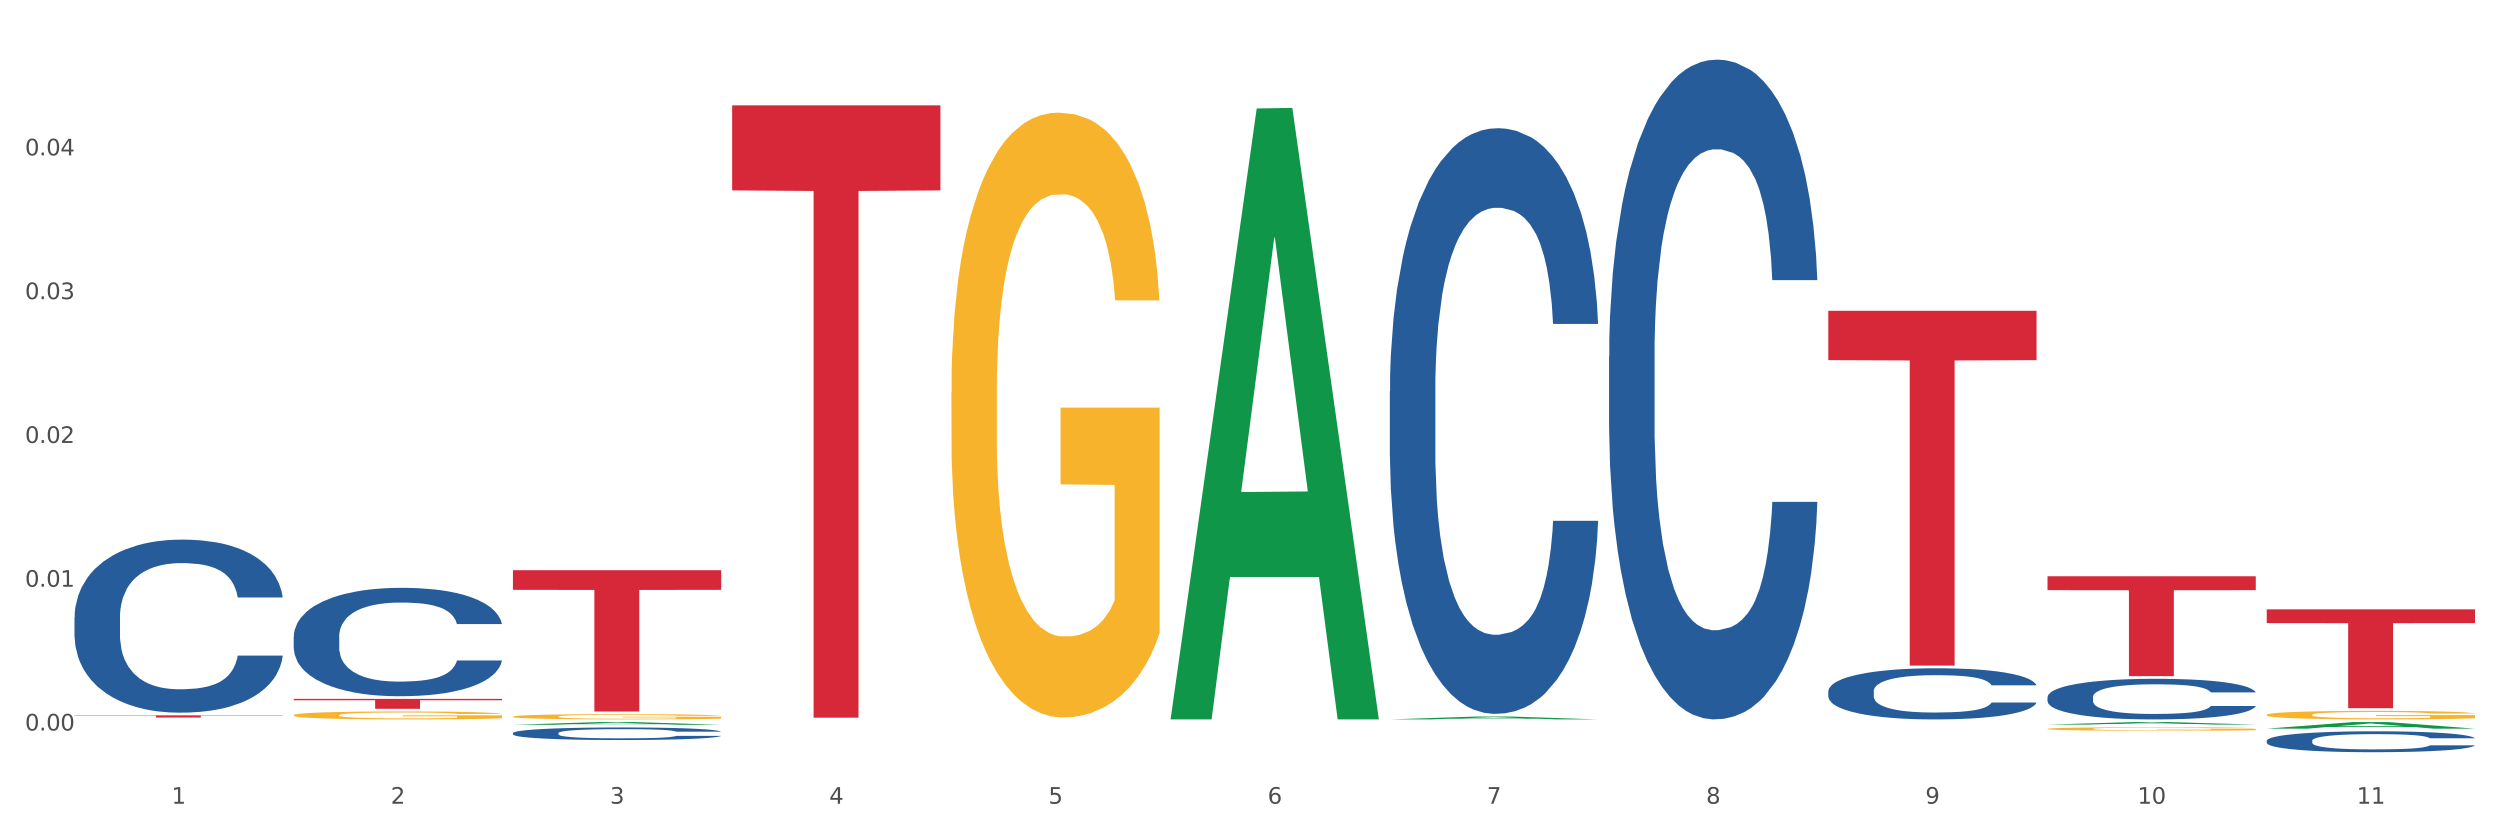 <?xml version="1.0" encoding="utf-8" standalone="no"?>
<!DOCTYPE svg PUBLIC "-//W3C//DTD SVG 1.1//EN"
  "http://www.w3.org/Graphics/SVG/1.1/DTD/svg11.dtd">
<svg xmlns:xlink="http://www.w3.org/1999/xlink" width="1080pt" height="360pt" viewBox="0 0 1080 360" xmlns="http://www.w3.org/2000/svg" version="1.1">
 <rect x="0" y="0" width="1080" height="360" fill="#333333" stroke="none"/>
 <defs>
  <style type="text/css">*{stroke-linejoin: round; stroke-linecap: butt}</style>
 </defs>
 <g id="figure_1">
  <g id="patch_1">
   <path d="M 0 360 
L 1080 360 
L 1080 0 
L 0 0 
z
" style="fill: #ffffff; stroke: #ffffff; stroke-linejoin: miter"/>
  </g>
  <g id="axes_1">
   <g id="matplotlib.axis_1">
    <g id="xtick_1">
     <g id="text_1">
      <!-- 1 -->
      <g style="fill: #4d4d4d" transform="translate(74.106 347.204) scale(0.096 -0.096)">
       <defs>
        <path id="DejaVuSans-31" d="M 794 531 
L 1825 531 
L 1825 4091 
L 703 3866 
L 703 4441 
L 1819 4666 
L 2450 4666 
L 2450 531 
L 3481 531 
L 3481 0 
L 794 0 
L 794 531 
z
" transform="scale(0.016)"/>
       </defs>
       <use xlink:href="#DejaVuSans-31"/>
      </g>
     </g>
    </g>
    <g id="xtick_2">
     <g id="text_2">
      <!-- 2 -->
      <g style="fill: #4d4d4d" transform="translate(168.812 347.204) scale(0.096 -0.096)">
       <defs>
        <path id="DejaVuSans-32" d="M 1228 531 
L 3431 531 
L 3431 0 
L 469 0 
L 469 531 
Q 828 903 1448 1529 
Q 2069 2156 2228 2338 
Q 2531 2678 2651 2914 
Q 2772 3150 2772 3378 
Q 2772 3750 2511 3984 
Q 2250 4219 1831 4219 
Q 1534 4219 1204 4116 
Q 875 4013 500 3803 
L 500 4441 
Q 881 4594 1212 4672 
Q 1544 4750 1819 4750 
Q 2544 4750 2975 4387 
Q 3406 4025 3406 3419 
Q 3406 3131 3298 2873 
Q 3191 2616 2906 2266 
Q 2828 2175 2409 1742 
Q 1991 1309 1228 531 
z
" transform="scale(0.016)"/>
       </defs>
       <use xlink:href="#DejaVuSans-32"/>
      </g>
     </g>
    </g>
    <g id="xtick_3">
     <g id="text_3">
      <!-- 3 -->
      <g style="fill: #4d4d4d" transform="translate(263.517 347.204) scale(0.096 -0.096)">
       <defs>
        <path id="DejaVuSans-33" d="M 2597 2516 
Q 3050 2419 3304 2112 
Q 3559 1806 3559 1356 
Q 3559 666 3084 287 
Q 2609 -91 1734 -91 
Q 1441 -91 1130 -33 
Q 819 25 488 141 
L 488 750 
Q 750 597 1062 519 
Q 1375 441 1716 441 
Q 2309 441 2620 675 
Q 2931 909 2931 1356 
Q 2931 1769 2642 2001 
Q 2353 2234 1838 2234 
L 1294 2234 
L 1294 2753 
L 1863 2753 
Q 2328 2753 2575 2939 
Q 2822 3125 2822 3475 
Q 2822 3834 2567 4026 
Q 2313 4219 1838 4219 
Q 1578 4219 1281 4162 
Q 984 4106 628 3988 
L 628 4550 
Q 988 4650 1302 4700 
Q 1616 4750 1894 4750 
Q 2613 4750 3031 4423 
Q 3450 4097 3450 3541 
Q 3450 3153 3228 2886 
Q 3006 2619 2597 2516 
z
" transform="scale(0.016)"/>
       </defs>
       <use xlink:href="#DejaVuSans-33"/>
      </g>
     </g>
    </g>
    <g id="xtick_4">
     <g id="text_4">
      <!-- 4 -->
      <g style="fill: #4d4d4d" transform="translate(358.223 347.204) scale(0.096 -0.096)">
       <defs>
        <path id="DejaVuSans-34" d="M 2419 4116 
L 825 1625 
L 2419 1625 
L 2419 4116 
z
M 2253 4666 
L 3047 4666 
L 3047 1625 
L 3713 1625 
L 3713 1100 
L 3047 1100 
L 3047 0 
L 2419 0 
L 2419 1100 
L 313 1100 
L 313 1709 
L 2253 4666 
z
" transform="scale(0.016)"/>
       </defs>
       <use xlink:href="#DejaVuSans-34"/>
      </g>
     </g>
    </g>
    <g id="xtick_5">
     <g id="text_5">
      <!-- 5 -->
      <g style="fill: #4d4d4d" transform="translate(452.928 347.204) scale(0.096 -0.096)">
       <defs>
        <path id="DejaVuSans-35" d="M 691 4666 
L 3169 4666 
L 3169 4134 
L 1269 4134 
L 1269 2991 
Q 1406 3038 1543 3061 
Q 1681 3084 1819 3084 
Q 2600 3084 3056 2656 
Q 3513 2228 3513 1497 
Q 3513 744 3044 326 
Q 2575 -91 1722 -91 
Q 1428 -91 1123 -41 
Q 819 9 494 109 
L 494 744 
Q 775 591 1075 516 
Q 1375 441 1709 441 
Q 2250 441 2565 725 
Q 2881 1009 2881 1497 
Q 2881 1984 2565 2268 
Q 2250 2553 1709 2553 
Q 1456 2553 1204 2497 
Q 953 2441 691 2322 
L 691 4666 
z
" transform="scale(0.016)"/>
       </defs>
       <use xlink:href="#DejaVuSans-35"/>
      </g>
     </g>
    </g>
    <g id="xtick_6">
     <g id="text_6">
      <!-- 6 -->
      <g style="fill: #4d4d4d" transform="translate(547.634 347.204) scale(0.096 -0.096)">
       <defs>
        <path id="DejaVuSans-36" d="M 2113 2584 
Q 1688 2584 1439 2293 
Q 1191 2003 1191 1497 
Q 1191 994 1439 701 
Q 1688 409 2113 409 
Q 2538 409 2786 701 
Q 3034 994 3034 1497 
Q 3034 2003 2786 2293 
Q 2538 2584 2113 2584 
z
M 3366 4563 
L 3366 3988 
Q 3128 4100 2886 4159 
Q 2644 4219 2406 4219 
Q 1781 4219 1451 3797 
Q 1122 3375 1075 2522 
Q 1259 2794 1537 2939 
Q 1816 3084 2150 3084 
Q 2853 3084 3261 2657 
Q 3669 2231 3669 1497 
Q 3669 778 3244 343 
Q 2819 -91 2113 -91 
Q 1303 -91 875 529 
Q 447 1150 447 2328 
Q 447 3434 972 4092 
Q 1497 4750 2381 4750 
Q 2619 4750 2861 4703 
Q 3103 4656 3366 4563 
z
" transform="scale(0.016)"/>
       </defs>
       <use xlink:href="#DejaVuSans-36"/>
      </g>
     </g>
    </g>
    <g id="xtick_7">
     <g id="text_7">
      <!-- 7 -->
      <g style="fill: #4d4d4d" transform="translate(642.339 347.204) scale(0.096 -0.096)">
       <defs>
        <path id="DejaVuSans-37" d="M 525 4666 
L 3525 4666 
L 3525 4397 
L 1831 0 
L 1172 0 
L 2766 4134 
L 525 4134 
L 525 4666 
z
" transform="scale(0.016)"/>
       </defs>
       <use xlink:href="#DejaVuSans-37"/>
      </g>
     </g>
    </g>
    <g id="xtick_8">
     <g id="text_8">
      <!-- 8 -->
      <g style="fill: #4d4d4d" transform="translate(737.044 347.204) scale(0.096 -0.096)">
       <defs>
        <path id="DejaVuSans-38" d="M 2034 2216 
Q 1584 2216 1326 1975 
Q 1069 1734 1069 1313 
Q 1069 891 1326 650 
Q 1584 409 2034 409 
Q 2484 409 2743 651 
Q 3003 894 3003 1313 
Q 3003 1734 2745 1975 
Q 2488 2216 2034 2216 
z
M 1403 2484 
Q 997 2584 770 2862 
Q 544 3141 544 3541 
Q 544 4100 942 4425 
Q 1341 4750 2034 4750 
Q 2731 4750 3128 4425 
Q 3525 4100 3525 3541 
Q 3525 3141 3298 2862 
Q 3072 2584 2669 2484 
Q 3125 2378 3379 2068 
Q 3634 1759 3634 1313 
Q 3634 634 3220 271 
Q 2806 -91 2034 -91 
Q 1263 -91 848 271 
Q 434 634 434 1313 
Q 434 1759 690 2068 
Q 947 2378 1403 2484 
z
M 1172 3481 
Q 1172 3119 1398 2916 
Q 1625 2713 2034 2713 
Q 2441 2713 2670 2916 
Q 2900 3119 2900 3481 
Q 2900 3844 2670 4047 
Q 2441 4250 2034 4250 
Q 1625 4250 1398 4047 
Q 1172 3844 1172 3481 
z
" transform="scale(0.016)"/>
       </defs>
       <use xlink:href="#DejaVuSans-38"/>
      </g>
     </g>
    </g>
    <g id="xtick_9">
     <g id="text_9">
      <!-- 9 -->
      <g style="fill: #4d4d4d" transform="translate(831.75 347.204) scale(0.096 -0.096)">
       <defs>
        <path id="DejaVuSans-39" d="M 703 97 
L 703 672 
Q 941 559 1184 500 
Q 1428 441 1663 441 
Q 2288 441 2617 861 
Q 2947 1281 2994 2138 
Q 2813 1869 2534 1725 
Q 2256 1581 1919 1581 
Q 1219 1581 811 2004 
Q 403 2428 403 3163 
Q 403 3881 828 4315 
Q 1253 4750 1959 4750 
Q 2769 4750 3195 4129 
Q 3622 3509 3622 2328 
Q 3622 1225 3098 567 
Q 2575 -91 1691 -91 
Q 1453 -91 1209 -44 
Q 966 3 703 97 
z
M 1959 2075 
Q 2384 2075 2632 2365 
Q 2881 2656 2881 3163 
Q 2881 3666 2632 3958 
Q 2384 4250 1959 4250 
Q 1534 4250 1286 3958 
Q 1038 3666 1038 3163 
Q 1038 2656 1286 2365 
Q 1534 2075 1959 2075 
z
" transform="scale(0.016)"/>
       </defs>
       <use xlink:href="#DejaVuSans-39"/>
      </g>
     </g>
    </g>
    <g id="xtick_10">
     <g id="text_10">
      <!-- 10 -->
      <g style="fill: #4d4d4d" transform="translate(923.401 347.204) scale(0.096 -0.096)">
       <defs>
        <path id="DejaVuSans-30" d="M 2034 4250 
Q 1547 4250 1301 3770 
Q 1056 3291 1056 2328 
Q 1056 1369 1301 889 
Q 1547 409 2034 409 
Q 2525 409 2770 889 
Q 3016 1369 3016 2328 
Q 3016 3291 2770 3770 
Q 2525 4250 2034 4250 
z
M 2034 4750 
Q 2819 4750 3233 4129 
Q 3647 3509 3647 2328 
Q 3647 1150 3233 529 
Q 2819 -91 2034 -91 
Q 1250 -91 836 529 
Q 422 1150 422 2328 
Q 422 3509 836 4129 
Q 1250 4750 2034 4750 
z
" transform="scale(0.016)"/>
       </defs>
       <use xlink:href="#DejaVuSans-31"/>
       <use xlink:href="#DejaVuSans-30" transform="translate(63.623 0)"/>
      </g>
     </g>
    </g>
    <g id="xtick_11">
     <g id="text_11">
      <!-- 11 -->
      <g style="fill: #4d4d4d" transform="translate(1018.107 347.204) scale(0.096 -0.096)">
       <use xlink:href="#DejaVuSans-31"/>
       <use xlink:href="#DejaVuSans-31" transform="translate(63.623 0)"/>
      </g>
     </g>
    </g>
    <g id="xtick_12"/>
    <g id="xtick_13"/>
    <g id="xtick_14"/>
    <g id="xtick_15"/>
    <g id="xtick_16"/>
    <g id="xtick_17"/>
    <g id="xtick_18"/>
    <g id="xtick_19"/>
    <g id="xtick_20"/>
    <g id="xtick_21"/>
   </g>
   <g id="matplotlib.axis_2">
    <g id="ytick_1">
     <g id="text_12">
      <!-- 0.00 -->
      <g style="fill: #4d4d4d" transform="translate(10.8 315.579) scale(0.096 -0.096)">
       <defs>
        <path id="DejaVuSans-2e" d="M 684 794 
L 1344 794 
L 1344 0 
L 684 0 
L 684 794 
z
" transform="scale(0.016)"/>
       </defs>
       <use xlink:href="#DejaVuSans-30"/>
       <use xlink:href="#DejaVuSans-2e" transform="translate(63.623 0)"/>
       <use xlink:href="#DejaVuSans-30" transform="translate(95.41 0)"/>
       <use xlink:href="#DejaVuSans-30" transform="translate(159.033 0)"/>
      </g>
     </g>
    </g>
    <g id="ytick_2">
     <g id="text_13">
      <!-- 0.01 -->
      <g style="fill: #4d4d4d" transform="translate(10.8 253.464) scale(0.096 -0.096)">
       <use xlink:href="#DejaVuSans-30"/>
       <use xlink:href="#DejaVuSans-2e" transform="translate(63.623 0)"/>
       <use xlink:href="#DejaVuSans-30" transform="translate(95.41 0)"/>
       <use xlink:href="#DejaVuSans-31" transform="translate(159.033 0)"/>
      </g>
     </g>
    </g>
    <g id="ytick_3">
     <g id="text_14">
      <!-- 0.02 -->
      <g style="fill: #4d4d4d" transform="translate(10.8 191.35) scale(0.096 -0.096)">
       <use xlink:href="#DejaVuSans-30"/>
       <use xlink:href="#DejaVuSans-2e" transform="translate(63.623 0)"/>
       <use xlink:href="#DejaVuSans-30" transform="translate(95.41 0)"/>
       <use xlink:href="#DejaVuSans-32" transform="translate(159.033 0)"/>
      </g>
     </g>
    </g>
    <g id="ytick_4">
     <g id="text_15">
      <!-- 0.03 -->
      <g style="fill: #4d4d4d" transform="translate(10.8 129.235) scale(0.096 -0.096)">
       <use xlink:href="#DejaVuSans-30"/>
       <use xlink:href="#DejaVuSans-2e" transform="translate(63.623 0)"/>
       <use xlink:href="#DejaVuSans-30" transform="translate(95.41 0)"/>
       <use xlink:href="#DejaVuSans-33" transform="translate(159.033 0)"/>
      </g>
     </g>
    </g>
    <g id="ytick_5">
     <g id="text_16">
      <!-- 0.04 -->
      <g style="fill: #4d4d4d" transform="translate(10.8 67.12) scale(0.096 -0.096)">
       <use xlink:href="#DejaVuSans-30"/>
       <use xlink:href="#DejaVuSans-2e" transform="translate(63.623 0)"/>
       <use xlink:href="#DejaVuSans-30" transform="translate(95.41 0)"/>
       <use xlink:href="#DejaVuSans-34" transform="translate(159.033 0)"/>
      </g>
     </g>
    </g>
    <g id="ytick_6"/>
    <g id="ytick_7"/>
    <g id="ytick_8"/>
    <g id="ytick_9"/>
    <g id="ytick_10"/>
   </g>
   <g id="PolyCollection_1">
    <path d="M 221.586 313.115 
L 221.679 313.114 
L 258.78 311.933 
L 274.177 311.932 
L 311.556 313.117 
L 293.748 313.117 
L 285.678 312.841 
L 247.371 312.841 
L 247.093 312.846 
L 239.302 313.117 
L 221.586 313.117 
L 221.586 313.115 
L 252.194 312.676 
L 280.855 312.675 
L 266.664 312.185 
L 266.478 312.182 
L 266.293 312.186 
L 252.102 312.675 
L 252.194 312.676 
L 221.586 313.115 
z
" clip-path="url(#pd8fbd2f012)" style="fill: #109648"/>
    <path d="M 979.23 263.244 
L 1069.2 263.244 
L 1069.2 269.179 
L 1033.809 269.219 
L 1033.809 305.952 
L 1014.408 305.952 
L 1014.408 269.219 
L 979.23 269.179 
L 979.23 263.284 
L 979.23 263.244 
z
" clip-path="url(#pd8fbd2f012)" style="fill: #d62839"/>
    <path d="M 884.524 248.944 
L 974.495 248.944 
L 974.495 254.941 
L 939.103 254.981 
L 939.103 292.096 
L 919.702 292.096 
L 919.702 254.981 
L 884.524 254.941 
L 884.524 248.985 
L 884.524 248.944 
z
" clip-path="url(#pd8fbd2f012)" style="fill: #d62839"/>
    <path d="M 789.819 134.275 
L 879.789 134.275 
L 879.789 155.573 
L 844.398 155.717 
L 844.398 287.539 
L 824.997 287.539 
L 824.997 155.717 
L 789.819 155.573 
L 789.819 134.419 
L 789.819 134.275 
z
" clip-path="url(#pd8fbd2f012)" style="fill: #d62839"/>
    <path d="M 316.291 45.49 
L 406.262 45.49 
L 406.262 82.251 
L 370.871 82.499 
L 370.871 310.02 
L 351.469 310.02 
L 351.469 82.499 
L 316.291 82.251 
L 316.291 45.738 
L 316.291 45.49 
z
" clip-path="url(#pd8fbd2f012)" style="fill: #d62839"/>
    <path d="M 221.586 246.321 
L 311.556 246.321 
L 311.556 254.805 
L 276.165 254.862 
L 276.165 307.373 
L 256.764 307.373 
L 256.764 254.862 
L 221.586 254.805 
L 221.586 246.378 
L 221.586 246.321 
z
" clip-path="url(#pd8fbd2f012)" style="fill: #d62839"/>
    <path d="M 126.88 301.92 
L 216.851 301.92 
L 216.851 302.516 
L 181.46 302.52 
L 181.46 306.206 
L 162.058 306.206 
L 162.058 302.52 
L 126.88 302.516 
L 126.88 301.924 
L 126.88 301.92 
z
" clip-path="url(#pd8fbd2f012)" style="fill: #d62839"/>
    <path d="M 32.175 309.025 
L 122.145 309.025 
L 122.145 309.159 
L 86.754 309.16 
L 86.754 309.985 
L 67.353 309.985 
L 67.353 309.16 
L 32.175 309.159 
L 32.175 309.026 
L 32.175 309.025 
z
" clip-path="url(#pd8fbd2f012)" style="fill: #d62839"/>
    <path d="M 126.88 308.939 
L 126.987 308.936 
L 126.987 308.823 
L 127.199 308.726 
L 128.261 308.49 
L 129.855 308.296 
L 131.023 308.192 
L 132.192 308.107 
L 133.572 308.023 
L 135.272 307.935 
L 138.352 307.806 
L 140.264 307.74 
L 142.601 307.671 
L 146.85 307.571 
L 149.931 307.514 
L 153.117 307.467 
L 158.322 307.411 
L 161.721 307.386 
L 165.333 307.367 
L 169.688 307.354 
L 172.981 307.351 
L 180.204 307.36 
L 186.365 307.389 
L 189.339 307.411 
L 193.163 307.448 
L 195.181 307.473 
L 198.474 307.524 
L 201.873 307.59 
L 204.21 307.646 
L 207.716 307.753 
L 210.371 307.859 
L 212.814 307.991 
L 214.089 308.082 
L 215.045 308.167 
L 215.895 308.264 
L 216.744 308.418 
L 197.624 308.418 
L 196.881 308.308 
L 195.712 308.205 
L 194.013 308.104 
L 192.526 308.041 
L 189.976 307.963 
L 187.64 307.913 
L 185.196 307.875 
L 182.222 307.844 
L 179.885 307.828 
L 176.592 307.815 
L 170.113 307.819 
L 165.758 307.844 
L 162.784 307.875 
L 160.872 307.903 
L 159.172 307.935 
L 157.26 307.979 
L 155.029 308.045 
L 153.436 308.104 
L 151.843 308.179 
L 150.568 308.255 
L 149.4 308.343 
L 148.444 308.437 
L 147.7 308.534 
L 147.063 308.653 
L 146.532 308.851 
L 146.532 309.281 
L 146.744 309.378 
L 147.275 309.507 
L 147.912 309.604 
L 148.975 309.72 
L 149.931 309.799 
L 151.736 309.912 
L 153.755 310.006 
L 155.348 310.066 
L 156.941 310.116 
L 159.703 310.185 
L 162.784 310.241 
L 165.439 310.276 
L 169.051 310.307 
L 171.494 310.32 
L 173.618 310.326 
L 178.823 310.326 
L 182.541 310.317 
L 186.684 310.295 
L 189.87 310.266 
L 192.526 310.232 
L 195.5 310.175 
L 197.412 310.122 
L 197.412 309.466 
L 174.043 309.463 
L 174.043 309.027 
L 216.851 309.027 
L 216.851 310.307 
L 215.045 310.373 
L 213.027 310.433 
L 210.902 310.486 
L 207.716 310.552 
L 203.892 310.615 
L 200.492 310.659 
L 196.881 310.696 
L 192.632 310.731 
L 187.108 310.762 
L 183.709 310.775 
L 179.46 310.784 
L 174.468 310.787 
L 170.113 310.781 
L 165.864 310.765 
L 161.403 310.737 
L 157.048 310.696 
L 153.755 310.656 
L 150.462 310.605 
L 146.956 310.539 
L 144.195 310.477 
L 142.07 310.42 
L 139.733 310.348 
L 137.184 310.254 
L 135.272 310.169 
L 133.572 310.081 
L 131.767 309.968 
L 130.492 309.871 
L 129.217 309.749 
L 128.474 309.658 
L 127.624 309.516 
L 126.987 309.319 
L 126.88 308.939 
z
" clip-path="url(#pd8fbd2f012)" style="fill: #f7b32b"/>
    <path d="M 884.524 301.125 
L 884.631 301.109 
L 884.631 300.66 
L 884.95 300.051 
L 886.12 298.929 
L 887.608 298.08 
L 890.161 297.087 
L 891.543 296.67 
L 893.351 296.205 
L 897.073 295.452 
L 901.327 294.811 
L 904.305 294.459 
L 906.538 294.234 
L 911.537 293.834 
L 914.408 293.657 
L 917.386 293.513 
L 919.938 293.417 
L 924.192 293.305 
L 927.595 293.257 
L 931.53 293.241 
L 934.827 293.257 
L 939.187 293.321 
L 945.568 293.513 
L 948.014 293.625 
L 951.311 293.818 
L 954.714 294.074 
L 957.479 294.33 
L 960.669 294.699 
L 963.966 295.18 
L 967.157 295.789 
L 969.39 296.349 
L 971.198 296.942 
L 972.793 297.663 
L 973.963 298.449 
L 974.495 299.106 
L 955.033 299.106 
L 954.501 298.513 
L 953.438 297.872 
L 952.374 297.439 
L 951.204 297.087 
L 949.396 296.686 
L 947.801 296.43 
L 945.143 296.125 
L 942.697 295.933 
L 940.676 295.821 
L 938.23 295.724 
L 933.019 295.628 
L 929.297 295.628 
L 926.957 295.66 
L 924.086 295.741 
L 921.64 295.853 
L 918.768 296.045 
L 916.535 296.253 
L 914.302 296.526 
L 913.026 296.718 
L 911.111 297.071 
L 909.835 297.359 
L 908.134 297.856 
L 907.176 298.208 
L 905.475 299.122 
L 904.73 299.795 
L 904.411 300.259 
L 904.199 300.772 
L 904.199 303.272 
L 904.837 304.394 
L 905.368 304.874 
L 906.219 305.419 
L 907.814 306.124 
L 910.154 306.813 
L 912.6 307.31 
L 914.621 307.615 
L 916.535 307.839 
L 918.449 308.015 
L 920.789 308.175 
L 922.703 308.272 
L 925.575 308.368 
L 928.978 308.416 
L 931.636 308.416 
L 937.06 308.336 
L 939.506 308.255 
L 941.846 308.143 
L 944.398 307.967 
L 946.419 307.775 
L 947.589 307.631 
L 949.503 307.326 
L 950.992 307.006 
L 952.268 306.637 
L 953.119 306.317 
L 954.076 305.836 
L 954.82 305.291 
L 955.033 305.003 
L 974.495 305.003 
L 974.069 305.579 
L 973.325 306.14 
L 971.836 306.893 
L 970.666 307.326 
L 968.858 307.855 
L 966.944 308.304 
L 964.285 308.8 
L 961.839 309.169 
L 959.287 309.489 
L 956.522 309.778 
L 951.523 310.178 
L 949.715 310.291 
L 945.887 310.483 
L 942.909 310.595 
L 938.549 310.707 
L 934.082 310.771 
L 929.403 310.787 
L 925.256 310.755 
L 920.683 310.659 
L 917.811 310.563 
L 914.621 310.419 
L 910.899 310.194 
L 907.389 309.922 
L 904.092 309.602 
L 901.008 309.233 
L 898.137 308.816 
L 894.415 308.127 
L 891.65 307.454 
L 889.629 306.829 
L 888.246 306.301 
L 886.864 305.627 
L 886.12 305.163 
L 884.95 304.041 
L 884.524 303 
L 884.524 301.125 
z
" clip-path="url(#pd8fbd2f012)" style="fill: #255c99"/>
    <path d="M 789.819 298.615 
L 789.925 298.595 
L 789.925 298.03 
L 790.244 297.263 
L 791.414 295.85 
L 792.903 294.78 
L 795.455 293.529 
L 796.838 293.004 
L 798.646 292.418 
L 802.368 291.47 
L 806.622 290.662 
L 809.6 290.218 
L 811.833 289.936 
L 816.831 289.431 
L 819.703 289.209 
L 822.68 289.027 
L 825.233 288.906 
L 829.487 288.765 
L 832.89 288.704 
L 836.825 288.684 
L 840.121 288.704 
L 844.482 288.785 
L 850.862 289.027 
L 853.308 289.169 
L 856.605 289.411 
L 860.008 289.734 
L 862.773 290.057 
L 865.964 290.521 
L 869.261 291.127 
L 872.451 291.894 
L 874.684 292.6 
L 876.492 293.347 
L 878.087 294.255 
L 879.257 295.244 
L 879.789 296.072 
L 860.327 296.072 
L 859.796 295.325 
L 858.732 294.518 
L 857.669 293.973 
L 856.499 293.529 
L 854.691 293.024 
L 853.096 292.701 
L 850.437 292.318 
L 847.991 292.075 
L 845.97 291.934 
L 843.524 291.813 
L 838.313 291.692 
L 834.591 291.692 
L 832.252 291.732 
L 829.38 291.833 
L 826.934 291.974 
L 824.063 292.217 
L 821.83 292.479 
L 819.596 292.822 
L 818.32 293.064 
L 816.406 293.509 
L 815.13 293.872 
L 813.428 294.498 
L 812.471 294.942 
L 810.769 296.092 
L 810.025 296.94 
L 809.706 297.525 
L 809.493 298.171 
L 809.493 301.32 
L 810.131 302.733 
L 810.663 303.339 
L 811.514 304.025 
L 813.109 304.913 
L 815.449 305.781 
L 817.895 306.407 
L 819.915 306.791 
L 821.83 307.073 
L 823.744 307.295 
L 826.083 307.497 
L 827.998 307.618 
L 830.869 307.739 
L 834.272 307.8 
L 836.931 307.8 
L 842.355 307.699 
L 844.801 307.598 
L 847.14 307.457 
L 849.693 307.235 
L 851.713 306.992 
L 852.883 306.811 
L 854.797 306.427 
L 856.286 306.024 
L 857.562 305.559 
L 858.413 305.156 
L 859.37 304.55 
L 860.115 303.864 
L 860.327 303.5 
L 879.789 303.5 
L 879.364 304.227 
L 878.619 304.934 
L 877.13 305.882 
L 875.961 306.427 
L 874.153 307.093 
L 872.238 307.659 
L 869.58 308.284 
L 867.134 308.749 
L 864.581 309.152 
L 861.816 309.516 
L 856.818 310.02 
L 855.01 310.162 
L 851.181 310.404 
L 848.204 310.545 
L 843.843 310.686 
L 839.377 310.767 
L 834.698 310.787 
L 830.55 310.747 
L 825.977 310.626 
L 823.106 310.505 
L 819.915 310.323 
L 816.193 310.04 
L 812.684 309.697 
L 809.387 309.294 
L 806.303 308.829 
L 803.431 308.304 
L 799.709 307.437 
L 796.944 306.589 
L 794.924 305.801 
L 793.541 305.135 
L 792.158 304.288 
L 791.414 303.702 
L 790.244 302.289 
L 789.819 300.977 
L 789.819 298.615 
z
" clip-path="url(#pd8fbd2f012)" style="fill: #255c99"/>
    <path d="M 695.113 153.825 
L 695.22 153.565 
L 695.22 146.276 
L 695.539 136.385 
L 696.709 118.164 
L 698.197 104.369 
L 700.75 88.23 
L 702.132 81.463 
L 703.94 73.914 
L 707.662 61.68 
L 711.916 51.268 
L 714.894 45.542 
L 717.127 41.898 
L 722.126 35.39 
L 724.997 32.527 
L 727.975 30.185 
L 730.527 28.623 
L 734.781 26.801 
L 738.184 26.02 
L 742.119 25.759 
L 745.416 26.02 
L 749.776 27.061 
L 756.157 30.185 
L 758.603 32.007 
L 761.9 35.13 
L 765.303 39.295 
L 768.068 43.46 
L 771.258 49.446 
L 774.555 57.255 
L 777.746 67.146 
L 779.979 76.257 
L 781.787 85.888 
L 783.382 97.601 
L 784.552 110.356 
L 785.084 121.028 
L 765.622 121.028 
L 765.09 111.397 
L 764.027 100.985 
L 762.963 93.957 
L 761.793 88.23 
L 759.985 81.723 
L 758.39 77.558 
L 755.732 72.613 
L 753.286 69.489 
L 751.265 67.667 
L 748.819 66.105 
L 743.608 64.544 
L 739.886 64.544 
L 737.546 65.064 
L 734.675 66.366 
L 732.229 68.188 
L 729.357 71.311 
L 727.124 74.695 
L 724.891 79.12 
L 723.615 82.244 
L 721.7 87.97 
L 720.424 92.655 
L 718.723 100.725 
L 717.765 106.451 
L 716.064 121.288 
L 715.319 132.22 
L 715 139.769 
L 714.788 148.098 
L 714.788 188.704 
L 715.426 206.925 
L 715.958 214.734 
L 716.808 223.584 
L 718.404 235.037 
L 720.743 246.23 
L 723.189 254.299 
L 725.21 259.244 
L 727.124 262.889 
L 729.038 265.752 
L 731.378 268.355 
L 733.292 269.917 
L 736.164 271.478 
L 739.567 272.259 
L 742.225 272.259 
L 747.649 270.958 
L 750.095 269.656 
L 752.435 267.834 
L 754.987 264.971 
L 757.008 261.847 
L 758.178 259.505 
L 760.092 254.559 
L 761.581 249.353 
L 762.857 243.366 
L 763.708 238.161 
L 764.665 230.352 
L 765.409 221.502 
L 765.622 216.816 
L 785.084 216.816 
L 784.658 226.187 
L 783.914 235.297 
L 782.425 247.531 
L 781.255 254.559 
L 779.447 263.149 
L 777.533 270.437 
L 774.874 278.506 
L 772.428 284.493 
L 769.876 289.699 
L 767.111 294.384 
L 762.112 300.892 
L 760.305 302.714 
L 756.476 305.837 
L 753.498 307.659 
L 749.138 309.481 
L 744.671 310.523 
L 739.992 310.783 
L 735.845 310.262 
L 731.272 308.701 
L 728.4 307.139 
L 725.21 304.796 
L 721.488 301.152 
L 717.978 296.727 
L 714.681 291.521 
L 711.597 285.534 
L 708.726 278.767 
L 705.004 267.574 
L 702.239 256.642 
L 700.218 246.49 
L 698.836 237.9 
L 697.453 226.968 
L 696.709 219.419 
L 695.539 201.199 
L 695.113 184.279 
L 695.113 153.825 
z
" clip-path="url(#pd8fbd2f012)" style="fill: #255c99"/>
    <path d="M 979.23 308.802 
L 979.336 308.799 
L 979.336 308.677 
L 979.548 308.573 
L 980.611 308.32 
L 982.204 308.111 
L 983.372 308 
L 984.541 307.909 
L 985.922 307.818 
L 987.621 307.723 
L 990.702 307.585 
L 992.614 307.514 
L 994.951 307.44 
L 999.2 307.332 
L 1002.28 307.272 
L 1005.467 307.221 
L 1010.672 307.161 
L 1014.071 307.134 
L 1017.682 307.113 
L 1022.037 307.1 
L 1025.33 307.097 
L 1032.553 307.107 
L 1038.714 307.137 
L 1041.688 307.161 
L 1045.512 307.201 
L 1047.531 307.228 
L 1050.824 307.282 
L 1054.223 307.353 
L 1056.56 307.413 
L 1060.065 307.528 
L 1062.72 307.643 
L 1065.164 307.784 
L 1066.438 307.882 
L 1067.394 307.973 
L 1068.244 308.077 
L 1069.094 308.243 
L 1049.974 308.243 
L 1049.23 308.125 
L 1048.062 308.013 
L 1046.362 307.905 
L 1044.875 307.838 
L 1042.326 307.754 
L 1039.989 307.7 
L 1037.546 307.659 
L 1034.572 307.626 
L 1032.235 307.609 
L 1028.942 307.595 
L 1022.462 307.599 
L 1018.107 307.626 
L 1015.133 307.659 
L 1013.221 307.69 
L 1011.521 307.723 
L 1009.609 307.771 
L 1007.379 307.841 
L 1005.785 307.905 
L 1004.192 307.986 
L 1002.917 308.067 
L 1001.749 308.162 
L 1000.793 308.263 
L 1000.049 308.367 
L 999.412 308.495 
L 998.881 308.708 
L 998.881 309.169 
L 999.093 309.274 
L 999.624 309.412 
L 1000.262 309.517 
L 1001.324 309.641 
L 1002.28 309.726 
L 1004.086 309.847 
L 1006.104 309.948 
L 1007.697 310.012 
L 1009.291 310.066 
L 1012.052 310.14 
L 1015.133 310.201 
L 1017.788 310.238 
L 1021.4 310.272 
L 1023.843 310.285 
L 1025.968 310.292 
L 1031.172 310.292 
L 1034.89 310.282 
L 1039.033 310.258 
L 1042.22 310.228 
L 1044.875 310.191 
L 1047.849 310.13 
L 1049.761 310.073 
L 1049.761 309.368 
L 1026.392 309.365 
L 1026.392 308.896 
L 1069.2 308.896 
L 1069.2 310.272 
L 1067.394 310.342 
L 1065.376 310.406 
L 1063.252 310.464 
L 1060.065 310.535 
L 1056.241 310.602 
L 1052.842 310.649 
L 1049.23 310.69 
L 1044.981 310.727 
L 1039.458 310.76 
L 1036.059 310.774 
L 1031.81 310.784 
L 1026.817 310.787 
L 1022.462 310.781 
L 1018.213 310.764 
L 1013.752 310.733 
L 1009.397 310.69 
L 1006.104 310.646 
L 1002.811 310.592 
L 999.306 310.521 
L 996.544 310.454 
L 994.42 310.393 
L 992.083 310.315 
L 989.533 310.214 
L 987.621 310.123 
L 985.922 310.029 
L 984.116 309.908 
L 982.841 309.803 
L 981.567 309.672 
L 980.823 309.574 
L 979.973 309.422 
L 979.336 309.21 
L 979.23 308.802 
z
" clip-path="url(#pd8fbd2f012)" style="fill: #f7b32b"/>
    <path d="M 979.23 319.979 
L 979.336 319.971 
L 979.336 319.74 
L 979.655 319.427 
L 980.825 318.85 
L 982.314 318.413 
L 984.866 317.902 
L 986.249 317.688 
L 988.057 317.448 
L 991.779 317.061 
L 996.033 316.731 
L 999.01 316.55 
L 1001.244 316.435 
L 1006.242 316.229 
L 1009.114 316.138 
L 1012.091 316.064 
L 1014.644 316.014 
L 1018.898 315.957 
L 1022.301 315.932 
L 1026.236 315.924 
L 1029.532 315.932 
L 1033.893 315.965 
L 1040.273 316.064 
L 1042.719 316.121 
L 1046.016 316.22 
L 1049.419 316.352 
L 1052.184 316.484 
L 1055.375 316.674 
L 1058.672 316.921 
L 1061.862 317.234 
L 1064.095 317.523 
L 1065.903 317.828 
L 1067.498 318.199 
L 1068.668 318.602 
L 1069.2 318.94 
L 1049.738 318.94 
L 1049.207 318.635 
L 1048.143 318.306 
L 1047.08 318.083 
L 1045.91 317.902 
L 1044.102 317.696 
L 1042.507 317.564 
L 1039.848 317.407 
L 1037.402 317.308 
L 1035.381 317.251 
L 1032.935 317.201 
L 1027.724 317.152 
L 1024.002 317.152 
L 1021.663 317.168 
L 1018.791 317.209 
L 1016.345 317.267 
L 1013.474 317.366 
L 1011.24 317.473 
L 1009.007 317.613 
L 1007.731 317.712 
L 1005.817 317.894 
L 1004.541 318.042 
L 1002.839 318.298 
L 1001.882 318.479 
L 1000.18 318.949 
L 999.436 319.295 
L 999.117 319.534 
L 998.904 319.798 
L 998.904 321.084 
L 999.542 321.661 
L 1000.074 321.908 
L 1000.925 322.188 
L 1002.52 322.551 
L 1004.86 322.905 
L 1007.306 323.161 
L 1009.326 323.317 
L 1011.24 323.433 
L 1013.155 323.523 
L 1015.494 323.606 
L 1017.409 323.655 
L 1020.28 323.705 
L 1023.683 323.73 
L 1026.342 323.73 
L 1031.766 323.688 
L 1034.212 323.647 
L 1036.551 323.589 
L 1039.104 323.499 
L 1041.124 323.4 
L 1042.294 323.326 
L 1044.208 323.169 
L 1045.697 323.004 
L 1046.973 322.815 
L 1047.824 322.65 
L 1048.781 322.402 
L 1049.526 322.122 
L 1049.738 321.974 
L 1069.2 321.974 
L 1068.775 322.271 
L 1068.03 322.559 
L 1066.541 322.946 
L 1065.371 323.169 
L 1063.564 323.441 
L 1061.649 323.672 
L 1058.991 323.927 
L 1056.545 324.117 
L 1053.992 324.282 
L 1051.227 324.43 
L 1046.229 324.636 
L 1044.421 324.694 
L 1040.592 324.793 
L 1037.615 324.851 
L 1033.254 324.908 
L 1028.788 324.941 
L 1024.109 324.95 
L 1019.961 324.933 
L 1015.388 324.884 
L 1012.517 324.834 
L 1009.326 324.76 
L 1005.604 324.645 
L 1002.095 324.504 
L 998.798 324.34 
L 995.714 324.15 
L 992.842 323.936 
L 989.12 323.581 
L 986.355 323.235 
L 984.334 322.914 
L 982.952 322.641 
L 981.569 322.295 
L 980.825 322.056 
L 979.655 321.479 
L 979.23 320.943 
L 979.23 319.979 
z
" clip-path="url(#pd8fbd2f012)" style="fill: #255c99"/>
    <path d="M 410.997 169.398 
L 411.103 169.16 
L 411.103 160.569 
L 411.316 153.171 
L 412.378 135.273 
L 413.971 120.478 
L 415.14 112.603 
L 416.308 106.159 
L 417.689 99.716 
L 419.388 93.034 
L 422.469 83.25 
L 424.381 78.239 
L 426.718 72.989 
L 430.967 65.352 
L 434.047 61.057 
L 437.234 57.477 
L 442.439 53.182 
L 445.838 51.273 
L 449.449 49.841 
L 453.804 48.886 
L 457.097 48.648 
L 464.32 49.364 
L 470.481 51.511 
L 473.456 53.182 
L 477.28 56.045 
L 479.298 57.954 
L 482.591 61.773 
L 485.99 66.784 
L 488.327 71.08 
L 491.832 79.193 
L 494.488 87.307 
L 496.931 97.33 
L 498.205 104.25 
L 499.161 110.693 
L 500.011 118.091 
L 500.861 129.784 
L 481.741 129.784 
L 480.997 121.432 
L 479.829 113.557 
L 478.129 105.921 
L 476.642 101.148 
L 474.093 95.182 
L 471.756 91.364 
L 469.313 88.5 
L 466.339 86.114 
L 464.002 84.921 
L 460.709 83.966 
L 454.229 84.205 
L 449.874 86.114 
L 446.9 88.5 
L 444.988 90.648 
L 443.288 93.034 
L 441.376 96.375 
L 439.146 101.387 
L 437.552 105.921 
L 435.959 111.648 
L 434.684 117.375 
L 433.516 124.057 
L 432.56 131.216 
L 431.816 138.614 
L 431.179 147.682 
L 430.648 162.717 
L 430.648 195.41 
L 430.86 202.808 
L 431.392 212.592 
L 432.029 219.99 
L 433.091 228.819 
L 434.047 234.785 
L 435.853 243.376 
L 437.871 250.535 
L 439.464 255.069 
L 441.058 258.888 
L 443.82 264.138 
L 446.9 268.433 
L 449.556 271.058 
L 453.167 273.444 
L 455.61 274.399 
L 457.735 274.876 
L 462.94 274.876 
L 466.657 274.16 
L 470.8 272.49 
L 473.987 270.342 
L 476.642 267.717 
L 479.616 263.422 
L 481.528 259.365 
L 481.528 209.49 
L 458.16 209.251 
L 458.16 176.08 
L 500.967 176.08 
L 500.967 273.444 
L 499.161 278.456 
L 497.143 282.99 
L 495.019 287.047 
L 491.832 292.058 
L 488.008 296.831 
L 484.609 300.172 
L 480.997 303.036 
L 476.748 305.661 
L 471.225 308.047 
L 467.826 309.002 
L 463.577 309.717 
L 458.584 309.956 
L 454.229 309.479 
L 449.98 308.286 
L 445.519 306.138 
L 441.164 303.036 
L 437.871 299.933 
L 434.578 296.115 
L 431.073 291.104 
L 428.311 286.331 
L 426.187 282.035 
L 423.85 276.547 
L 421.3 269.388 
L 419.388 262.944 
L 417.689 256.263 
L 415.883 247.672 
L 414.608 240.274 
L 413.334 230.967 
L 412.59 224.046 
L 411.74 213.308 
L 411.103 198.274 
L 410.997 169.398 
z
" clip-path="url(#pd8fbd2f012)" style="fill: #f7b32b"/>
    <path d="M 505.702 310.291 
L 505.795 310.043 
L 542.896 46.859 
L 558.293 46.611 
L 595.673 310.787 
L 577.864 310.787 
L 569.795 249.27 
L 531.488 249.27 
L 531.209 250.262 
L 523.418 310.787 
L 505.702 310.787 
L 505.702 310.291 
L 536.311 212.558 
L 564.971 212.31 
L 550.78 102.919 
L 550.595 102.423 
L 550.409 103.167 
L 536.218 212.31 
L 536.311 212.558 
L 505.702 310.291 
z
" clip-path="url(#pd8fbd2f012)" style="fill: #109648"/>
    <path d="M 600.408 310.785 
L 600.501 310.784 
L 637.602 309.547 
L 652.999 309.545 
L 690.378 310.787 
L 672.57 310.787 
L 664.5 310.498 
L 626.193 310.498 
L 625.915 310.503 
L 618.124 310.787 
L 600.408 310.787 
L 600.408 310.785 
L 631.016 310.326 
L 659.677 310.324 
L 645.486 309.81 
L 645.3 309.808 
L 645.115 309.811 
L 630.924 310.324 
L 631.016 310.326 
L 600.408 310.785 
z
" clip-path="url(#pd8fbd2f012)" style="fill: #109648"/>
    <path d="M 884.524 313.018 
L 884.617 313.017 
L 921.718 311.933 
L 937.115 311.932 
L 974.495 313.02 
L 956.686 313.02 
L 948.616 312.767 
L 910.31 312.767 
L 910.031 312.771 
L 902.24 313.02 
L 884.524 313.02 
L 884.524 313.018 
L 915.133 312.615 
L 943.793 312.614 
L 929.602 312.164 
L 929.417 312.162 
L 929.231 312.165 
L 915.04 312.614 
L 915.133 312.615 
L 884.524 313.018 
z
" clip-path="url(#pd8fbd2f012)" style="fill: #109648"/>
    <path d="M 979.23 314.774 
L 979.323 314.771 
L 1016.424 311.935 
L 1031.821 311.932 
L 1069.2 314.779 
L 1051.391 314.779 
L 1043.322 314.116 
L 1005.015 314.116 
L 1004.737 314.127 
L 996.946 314.779 
L 979.23 314.779 
L 979.23 314.774 
L 1009.838 313.72 
L 1038.499 313.718 
L 1024.308 312.539 
L 1024.122 312.533 
L 1023.937 312.541 
L 1009.745 313.718 
L 1009.838 313.72 
L 979.23 314.774 
z
" clip-path="url(#pd8fbd2f012)" style="fill: #109648"/>
    <path d="M 32.175 266.704 
L 32.281 266.636 
L 32.281 264.724 
L 32.6 262.129 
L 33.77 257.349 
L 35.259 253.73 
L 37.811 249.496 
L 39.194 247.721 
L 41.002 245.74 
L 44.724 242.531 
L 48.978 239.799 
L 51.956 238.297 
L 54.189 237.341 
L 59.187 235.634 
L 62.059 234.883 
L 65.036 234.268 
L 67.589 233.859 
L 71.843 233.381 
L 75.246 233.176 
L 79.181 233.107 
L 82.477 233.176 
L 86.838 233.449 
L 93.219 234.268 
L 95.665 234.746 
L 98.961 235.566 
L 102.365 236.658 
L 105.13 237.751 
L 108.32 239.321 
L 111.617 241.37 
L 114.807 243.965 
L 117.041 246.355 
L 118.848 248.882 
L 120.444 251.954 
L 121.613 255.3 
L 122.145 258.1 
L 102.684 258.1 
L 102.152 255.574 
L 101.088 252.842 
L 100.025 250.998 
L 98.855 249.496 
L 97.047 247.789 
L 95.452 246.696 
L 92.793 245.399 
L 90.347 244.58 
L 88.327 244.102 
L 85.881 243.692 
L 80.67 243.282 
L 76.947 243.282 
L 74.608 243.419 
L 71.736 243.76 
L 69.29 244.238 
L 66.419 245.058 
L 64.186 245.945 
L 61.952 247.106 
L 60.676 247.926 
L 58.762 249.428 
L 57.486 250.657 
L 55.784 252.774 
L 54.827 254.276 
L 53.126 258.168 
L 52.381 261.036 
L 52.062 263.017 
L 51.849 265.202 
L 51.849 275.855 
L 52.487 280.635 
L 53.019 282.683 
L 53.87 285.005 
L 55.465 288.009 
L 57.805 290.946 
L 60.251 293.063 
L 62.271 294.36 
L 64.186 295.316 
L 66.1 296.067 
L 68.44 296.75 
L 70.354 297.16 
L 73.225 297.569 
L 76.628 297.774 
L 79.287 297.774 
L 84.711 297.433 
L 87.157 297.091 
L 89.496 296.613 
L 92.049 295.862 
L 94.069 295.043 
L 95.239 294.428 
L 97.153 293.131 
L 98.642 291.765 
L 99.919 290.195 
L 100.769 288.829 
L 101.726 286.78 
L 102.471 284.459 
L 102.684 283.229 
L 122.145 283.229 
L 121.72 285.688 
L 120.975 288.078 
L 119.487 291.287 
L 118.317 293.131 
L 116.509 295.384 
L 114.595 297.296 
L 111.936 299.413 
L 109.49 300.984 
L 106.937 302.349 
L 104.172 303.579 
L 99.174 305.286 
L 97.366 305.764 
L 93.538 306.583 
L 90.56 307.061 
L 86.2 307.539 
L 81.733 307.812 
L 77.054 307.881 
L 72.906 307.744 
L 68.333 307.334 
L 65.462 306.925 
L 62.271 306.31 
L 58.549 305.354 
L 55.04 304.193 
L 51.743 302.827 
L 48.659 301.257 
L 45.788 299.481 
L 42.065 296.545 
L 39.3 293.677 
L 37.28 291.014 
L 35.897 288.761 
L 34.515 285.893 
L 33.77 283.912 
L 32.6 279.132 
L 32.175 274.694 
L 32.175 266.704 
z
" clip-path="url(#pd8fbd2f012)" style="fill: #255c99"/>
    <path d="M 884.524 314.864 
L 884.631 314.863 
L 884.631 314.813 
L 884.843 314.77 
L 885.905 314.666 
L 887.499 314.581 
L 888.667 314.535 
L 889.835 314.498 
L 891.216 314.46 
L 892.916 314.422 
L 895.996 314.365 
L 897.908 314.336 
L 900.245 314.306 
L 904.494 314.261 
L 907.575 314.236 
L 910.761 314.216 
L 915.966 314.191 
L 919.365 314.18 
L 922.977 314.171 
L 927.332 314.166 
L 930.625 314.165 
L 937.848 314.169 
L 944.009 314.181 
L 946.983 314.191 
L 950.807 314.207 
L 952.825 314.218 
L 956.118 314.241 
L 959.517 314.27 
L 961.854 314.294 
L 965.359 314.341 
L 968.015 314.388 
L 970.458 314.446 
L 971.733 314.487 
L 972.689 314.524 
L 973.539 314.567 
L 974.388 314.634 
L 955.268 314.634 
L 954.525 314.586 
L 953.356 314.54 
L 951.657 314.496 
L 950.17 314.469 
L 947.62 314.434 
L 945.283 314.412 
L 942.84 314.395 
L 939.866 314.382 
L 937.529 314.375 
L 934.236 314.369 
L 927.757 314.37 
L 923.402 314.382 
L 920.427 314.395 
L 918.515 314.408 
L 916.816 314.422 
L 914.904 314.441 
L 912.673 314.47 
L 911.08 314.496 
L 909.487 314.529 
L 908.212 314.563 
L 907.043 314.601 
L 906.087 314.643 
L 905.344 314.686 
L 904.707 314.738 
L 904.175 314.825 
L 904.175 315.015 
L 904.388 315.057 
L 904.919 315.114 
L 905.556 315.157 
L 906.619 315.208 
L 907.575 315.243 
L 909.38 315.292 
L 911.399 315.334 
L 912.992 315.36 
L 914.585 315.382 
L 917.347 315.413 
L 920.427 315.438 
L 923.083 315.453 
L 926.695 315.467 
L 929.138 315.472 
L 931.262 315.475 
L 936.467 315.475 
L 940.185 315.471 
L 944.327 315.461 
L 947.514 315.449 
L 950.17 315.433 
L 953.144 315.409 
L 955.056 315.385 
L 955.056 315.096 
L 931.687 315.095 
L 931.687 314.903 
L 974.495 314.903 
L 974.495 315.467 
L 972.689 315.496 
L 970.671 315.522 
L 968.546 315.545 
L 965.359 315.574 
L 961.535 315.602 
L 958.136 315.621 
L 954.525 315.638 
L 950.276 315.653 
L 944.752 315.667 
L 941.353 315.673 
L 937.104 315.677 
L 932.112 315.678 
L 927.757 315.675 
L 923.508 315.668 
L 919.047 315.656 
L 914.691 315.638 
L 911.399 315.62 
L 908.106 315.598 
L 904.6 315.569 
L 901.839 315.541 
L 899.714 315.516 
L 897.377 315.485 
L 894.828 315.443 
L 892.916 315.406 
L 891.216 315.367 
L 889.411 315.317 
L 888.136 315.274 
L 886.861 315.221 
L 886.118 315.18 
L 885.268 315.118 
L 884.631 315.031 
L 884.524 314.864 
z
" clip-path="url(#pd8fbd2f012)" style="fill: #f7b32b"/>
    <path d="M 126.88 274.984 
L 126.987 274.941 
L 126.987 273.744 
L 127.306 272.118 
L 128.476 269.124 
L 129.965 266.857 
L 132.517 264.206 
L 133.899 263.093 
L 135.707 261.853 
L 139.43 259.843 
L 143.683 258.132 
L 146.661 257.191 
L 148.894 256.592 
L 153.893 255.523 
L 156.764 255.052 
L 159.742 254.667 
L 162.294 254.411 
L 166.548 254.111 
L 169.951 253.983 
L 173.886 253.94 
L 177.183 253.983 
L 181.543 254.154 
L 187.924 254.667 
L 190.37 254.967 
L 193.667 255.48 
L 197.07 256.165 
L 199.835 256.849 
L 203.025 257.833 
L 206.322 259.116 
L 209.513 260.741 
L 211.746 262.238 
L 213.554 263.821 
L 215.149 265.745 
L 216.319 267.841 
L 216.851 269.595 
L 197.389 269.595 
L 196.857 268.012 
L 195.794 266.301 
L 194.73 265.147 
L 193.561 264.206 
L 191.753 263.136 
L 190.157 262.452 
L 187.499 261.639 
L 185.053 261.126 
L 183.032 260.827 
L 180.586 260.57 
L 175.375 260.313 
L 171.653 260.313 
L 169.313 260.399 
L 166.442 260.613 
L 163.996 260.912 
L 161.124 261.425 
L 158.891 261.981 
L 156.658 262.709 
L 155.382 263.222 
L 153.467 264.163 
L 152.191 264.933 
L 150.49 266.259 
L 149.533 267.2 
L 147.831 269.638 
L 147.087 271.434 
L 146.768 272.674 
L 146.555 274.043 
L 146.555 280.715 
L 147.193 283.709 
L 147.725 284.993 
L 148.575 286.447 
L 150.171 288.329 
L 152.51 290.168 
L 154.956 291.494 
L 156.977 292.306 
L 158.891 292.905 
L 160.805 293.376 
L 163.145 293.803 
L 165.059 294.06 
L 167.931 294.317 
L 171.334 294.445 
L 173.993 294.445 
L 179.416 294.231 
L 181.862 294.017 
L 184.202 293.718 
L 186.754 293.247 
L 188.775 292.734 
L 189.945 292.349 
L 191.859 291.537 
L 193.348 290.681 
L 194.624 289.697 
L 195.475 288.842 
L 196.432 287.559 
L 197.176 286.105 
L 197.389 285.335 
L 216.851 285.335 
L 216.425 286.874 
L 215.681 288.371 
L 214.192 290.382 
L 213.022 291.537 
L 211.214 292.948 
L 209.3 294.146 
L 206.641 295.472 
L 204.195 296.455 
L 201.643 297.311 
L 198.878 298.081 
L 193.88 299.15 
L 192.072 299.449 
L 188.243 299.963 
L 185.265 300.262 
L 180.905 300.561 
L 176.439 300.732 
L 171.759 300.775 
L 167.612 300.69 
L 163.039 300.433 
L 160.167 300.176 
L 156.977 299.791 
L 153.255 299.193 
L 149.745 298.466 
L 146.448 297.61 
L 143.364 296.626 
L 140.493 295.514 
L 136.771 293.675 
L 134.006 291.879 
L 131.985 290.211 
L 130.603 288.799 
L 129.22 287.003 
L 128.476 285.762 
L 127.306 282.768 
L 126.88 279.988 
L 126.88 274.984 
z
" clip-path="url(#pd8fbd2f012)" style="fill: #255c99"/>
    <path d="M 221.586 316.699 
L 221.692 316.694 
L 221.692 316.555 
L 222.011 316.367 
L 223.181 316.02 
L 224.67 315.758 
L 227.222 315.451 
L 228.605 315.322 
L 230.413 315.178 
L 234.135 314.945 
L 238.389 314.747 
L 241.367 314.638 
L 243.6 314.569 
L 248.598 314.445 
L 251.47 314.39 
L 254.447 314.346 
L 257 314.316 
L 261.254 314.282 
L 264.657 314.267 
L 268.592 314.262 
L 271.888 314.267 
L 276.249 314.286 
L 282.63 314.346 
L 285.076 314.381 
L 288.372 314.44 
L 291.775 314.519 
L 294.541 314.599 
L 297.731 314.712 
L 301.028 314.861 
L 304.218 315.049 
L 306.451 315.223 
L 308.259 315.406 
L 309.855 315.629 
L 311.024 315.872 
L 311.556 316.075 
L 292.095 316.075 
L 291.563 315.891 
L 290.499 315.693 
L 289.436 315.559 
L 288.266 315.451 
L 286.458 315.327 
L 284.863 315.247 
L 282.204 315.153 
L 279.758 315.094 
L 277.738 315.059 
L 275.292 315.029 
L 270.081 315 
L 266.358 315 
L 264.019 315.01 
L 261.147 315.034 
L 258.701 315.069 
L 255.83 315.129 
L 253.597 315.193 
L 251.363 315.277 
L 250.087 315.337 
L 248.173 315.446 
L 246.897 315.535 
L 245.195 315.688 
L 244.238 315.797 
L 242.536 316.08 
L 241.792 316.288 
L 241.473 316.431 
L 241.26 316.59 
L 241.26 317.363 
L 241.898 317.709 
L 242.43 317.858 
L 243.281 318.026 
L 244.876 318.244 
L 247.216 318.457 
L 249.662 318.611 
L 251.682 318.705 
L 253.597 318.774 
L 255.511 318.829 
L 257.851 318.878 
L 259.765 318.908 
L 262.636 318.938 
L 266.039 318.953 
L 268.698 318.953 
L 274.122 318.928 
L 276.568 318.903 
L 278.907 318.868 
L 281.46 318.814 
L 283.48 318.754 
L 284.65 318.71 
L 286.564 318.616 
L 288.053 318.517 
L 289.329 318.403 
L 290.18 318.304 
L 291.137 318.155 
L 291.882 317.987 
L 292.095 317.898 
L 311.556 317.898 
L 311.131 318.076 
L 310.386 318.249 
L 308.897 318.482 
L 307.728 318.616 
L 305.92 318.779 
L 304.005 318.918 
L 301.347 319.071 
L 298.901 319.185 
L 296.348 319.284 
L 293.583 319.374 
L 288.585 319.497 
L 286.777 319.532 
L 282.949 319.592 
L 279.971 319.626 
L 275.611 319.661 
L 271.144 319.681 
L 266.465 319.686 
L 262.317 319.676 
L 257.744 319.646 
L 254.873 319.616 
L 251.682 319.572 
L 247.96 319.502 
L 244.451 319.418 
L 241.154 319.319 
L 238.07 319.205 
L 235.198 319.076 
L 231.476 318.863 
L 228.711 318.655 
L 226.691 318.462 
L 225.308 318.299 
L 223.926 318.091 
L 223.181 317.947 
L 222.011 317.6 
L 221.586 317.278 
L 221.586 316.699 
z
" clip-path="url(#pd8fbd2f012)" style="fill: #255c99"/>
    <path d="M 600.408 169.066 
L 600.514 168.835 
L 600.514 162.365 
L 600.833 153.585 
L 602.003 137.41 
L 603.492 125.163 
L 606.044 110.837 
L 607.427 104.829 
L 609.235 98.128 
L 612.957 87.268 
L 617.211 78.025 
L 620.189 72.942 
L 622.422 69.707 
L 627.42 63.93 
L 630.292 61.388 
L 633.269 59.309 
L 635.822 57.922 
L 640.076 56.305 
L 643.479 55.612 
L 647.414 55.381 
L 650.71 55.612 
L 655.071 56.536 
L 661.451 59.309 
L 663.897 60.926 
L 667.194 63.699 
L 670.597 67.396 
L 673.362 71.093 
L 676.553 76.408 
L 679.85 83.34 
L 683.04 92.121 
L 685.273 100.208 
L 687.081 108.757 
L 688.677 119.156 
L 689.846 130.478 
L 690.378 139.952 
L 670.916 139.952 
L 670.385 131.402 
L 669.321 122.159 
L 668.258 115.921 
L 667.088 110.837 
L 665.28 105.06 
L 663.685 101.363 
L 661.026 96.973 
L 658.58 94.2 
L 656.559 92.583 
L 654.113 91.196 
L 648.902 89.81 
L 645.18 89.81 
L 642.841 90.272 
L 639.969 91.427 
L 637.523 93.045 
L 634.652 95.818 
L 632.419 98.821 
L 630.185 102.75 
L 628.909 105.522 
L 626.995 110.606 
L 625.719 114.765 
L 624.017 121.928 
L 623.06 127.012 
L 621.358 140.183 
L 620.614 149.888 
L 620.295 156.589 
L 620.082 163.983 
L 620.082 200.03 
L 620.72 216.204 
L 621.252 223.136 
L 622.103 230.993 
L 623.698 241.16 
L 626.038 251.096 
L 628.484 258.259 
L 630.504 262.649 
L 632.419 265.884 
L 634.333 268.426 
L 636.672 270.737 
L 638.587 272.123 
L 641.458 273.509 
L 644.861 274.203 
L 647.52 274.203 
L 652.944 273.047 
L 655.39 271.892 
L 657.729 270.274 
L 660.282 267.733 
L 662.302 264.96 
L 663.472 262.88 
L 665.386 258.49 
L 666.875 253.869 
L 668.151 248.554 
L 669.002 243.933 
L 669.959 237.001 
L 670.704 229.144 
L 670.916 224.985 
L 690.378 224.985 
L 689.953 233.303 
L 689.208 241.391 
L 687.719 252.251 
L 686.55 258.49 
L 684.742 266.115 
L 682.827 272.585 
L 680.169 279.748 
L 677.723 285.063 
L 675.17 289.684 
L 672.405 293.843 
L 667.407 299.62 
L 665.599 301.238 
L 661.771 304.01 
L 658.793 305.628 
L 654.433 307.245 
L 649.966 308.17 
L 645.287 308.401 
L 641.139 307.939 
L 636.566 306.552 
L 633.695 305.166 
L 630.504 303.086 
L 626.782 299.851 
L 623.273 295.923 
L 619.976 291.302 
L 616.892 285.987 
L 614.02 279.979 
L 610.298 270.043 
L 607.533 260.339 
L 605.513 251.327 
L 604.13 243.702 
L 602.748 233.997 
L 602.003 227.296 
L 600.833 211.121 
L 600.408 196.101 
L 600.408 169.066 
z
" clip-path="url(#pd8fbd2f012)" style="fill: #255c99"/>
    <path d="M 221.586 309.566 
L 221.692 309.564 
L 221.692 309.49 
L 221.905 309.425 
L 222.967 309.27 
L 224.56 309.141 
L 225.729 309.073 
L 226.897 309.017 
L 228.278 308.961 
L 229.978 308.903 
L 233.058 308.818 
L 234.97 308.774 
L 237.307 308.729 
L 241.556 308.662 
L 244.636 308.625 
L 247.823 308.594 
L 253.028 308.557 
L 256.427 308.54 
L 260.038 308.528 
L 264.394 308.519 
L 267.686 308.517 
L 274.91 308.523 
L 281.07 308.542 
L 284.045 308.557 
L 287.869 308.582 
L 289.887 308.598 
L 293.18 308.631 
L 296.579 308.675 
L 298.916 308.712 
L 302.421 308.783 
L 305.077 308.853 
L 307.52 308.94 
L 308.794 309 
L 309.75 309.056 
L 310.6 309.121 
L 311.45 309.222 
L 292.33 309.222 
L 291.586 309.15 
L 290.418 309.081 
L 288.718 309.015 
L 287.231 308.973 
L 284.682 308.922 
L 282.345 308.888 
L 279.902 308.863 
L 276.928 308.843 
L 274.591 308.832 
L 271.298 308.824 
L 264.818 308.826 
L 260.463 308.843 
L 257.489 308.863 
L 255.577 308.882 
L 253.878 308.903 
L 251.966 308.932 
L 249.735 308.975 
L 248.142 309.015 
L 246.548 309.065 
L 245.274 309.114 
L 244.105 309.172 
L 243.149 309.235 
L 242.406 309.299 
L 241.768 309.378 
L 241.237 309.508 
L 241.237 309.792 
L 241.45 309.856 
L 241.981 309.941 
L 242.618 310.006 
L 243.68 310.082 
L 244.636 310.134 
L 246.442 310.209 
L 248.46 310.271 
L 250.054 310.311 
L 251.647 310.344 
L 254.409 310.389 
L 257.489 310.427 
L 260.145 310.449 
L 263.756 310.47 
L 266.199 310.478 
L 268.324 310.483 
L 273.529 310.483 
L 277.246 310.476 
L 281.389 310.462 
L 284.576 310.443 
L 287.231 310.42 
L 290.206 310.383 
L 292.118 310.348 
L 292.118 309.915 
L 268.749 309.912 
L 268.749 309.624 
L 311.556 309.624 
L 311.556 310.47 
L 309.75 310.514 
L 307.732 310.553 
L 305.608 310.588 
L 302.421 310.632 
L 298.597 310.673 
L 295.198 310.702 
L 291.586 310.727 
L 287.338 310.75 
L 281.814 310.771 
L 278.415 310.779 
L 274.166 310.785 
L 269.174 310.787 
L 264.818 310.783 
L 260.57 310.773 
L 256.108 310.754 
L 251.753 310.727 
L 248.46 310.7 
L 245.167 310.667 
L 241.662 310.624 
L 238.9 310.582 
L 236.776 310.545 
L 234.439 310.497 
L 231.89 310.435 
L 229.978 310.379 
L 228.278 310.321 
L 226.472 310.246 
L 225.198 310.182 
L 223.923 310.101 
L 223.179 310.041 
L 222.33 309.948 
L 221.692 309.817 
L 221.586 309.566 
z
" clip-path="url(#pd8fbd2f012)" style="fill: #f7b32b"/>
   </g>
  </g>
 </g>
 <defs>
  <clipPath id="pd8fbd2f012">
   <rect x="32.175" y="10.8" width="1037.025" height="329.109"/>
  </clipPath>
 </defs>
</svg>
